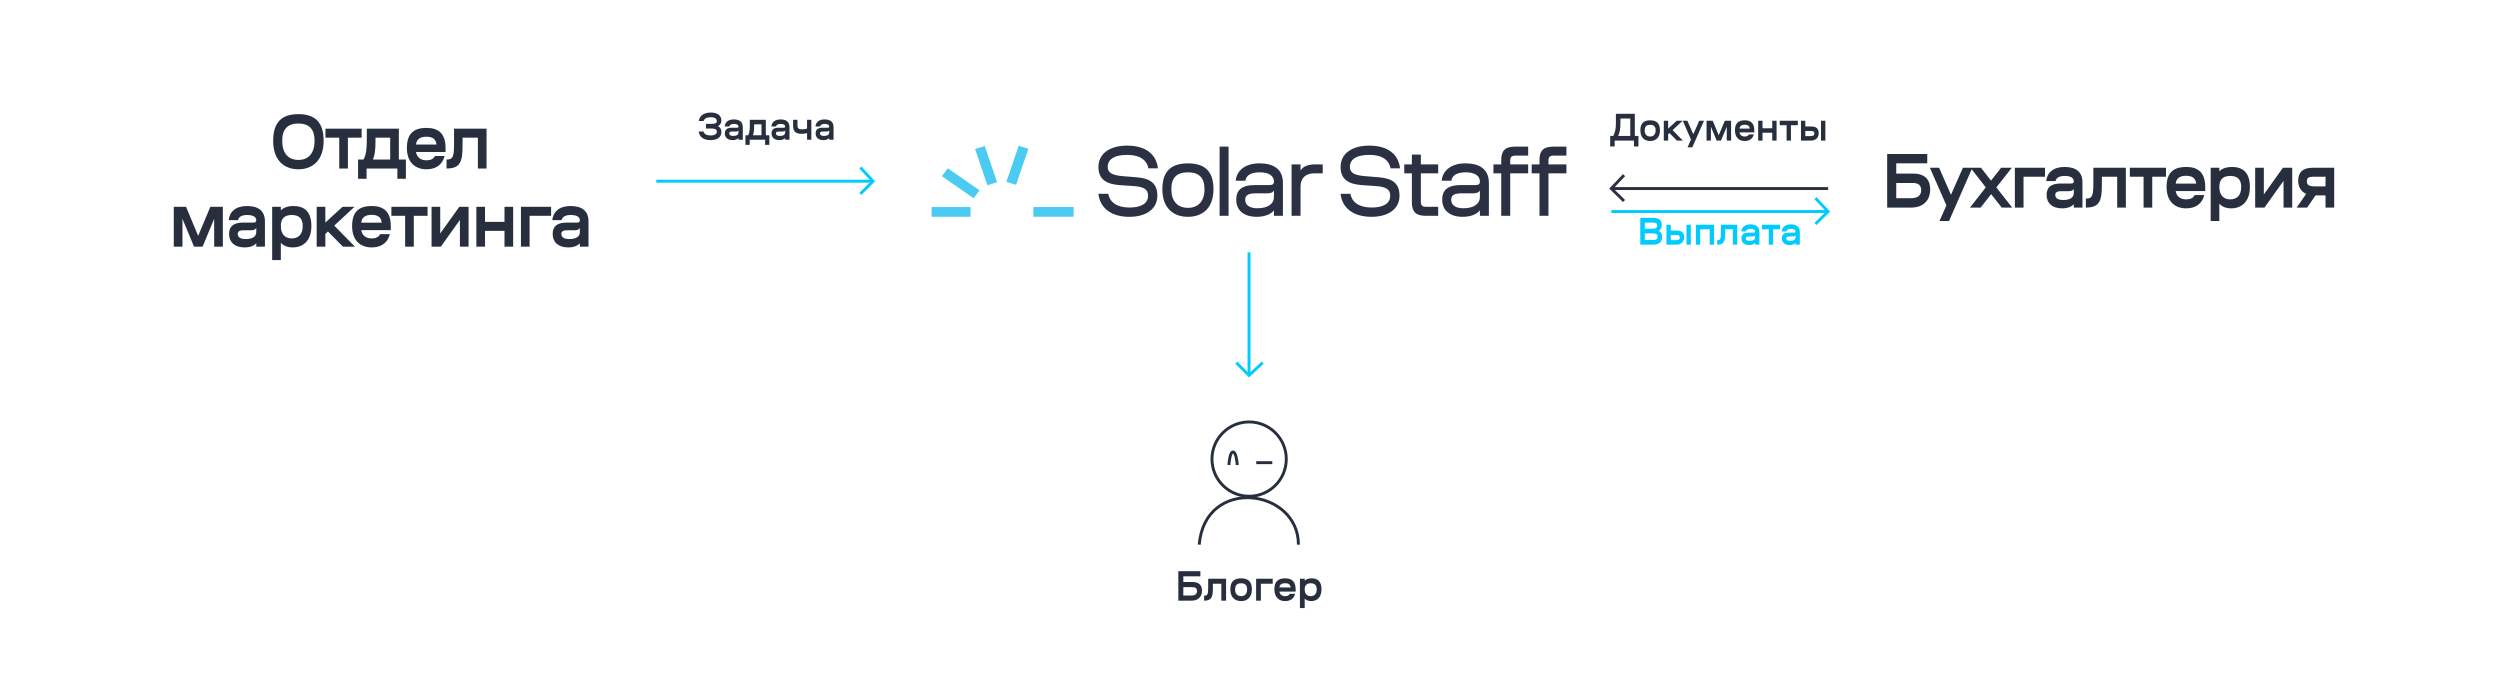 <svg width="1280" height="345" viewBox="0 0 1280 345" fill="none" xmlns="http://www.w3.org/2000/svg">
<rect width="1280" height="345" fill="white"/>
<path d="M152.778 86.681C145.658 86.681 139.858 82.281 139.858 72.041C139.858 61.921 144.938 58.441 152.778 58.441C160.618 58.441 165.698 61.921 165.698 72.041C165.698 82.281 159.898 86.681 152.778 86.681ZM152.778 81.881C157.898 81.881 161.058 78.521 161.058 72.041C161.058 65.961 158.138 63.241 152.778 63.241C147.418 63.241 144.498 65.961 144.498 72.041C144.498 78.521 147.658 81.881 152.778 81.881ZM185.165 70.481H178.125V86.281H173.685V70.481H166.645V65.881H185.165V70.481ZM207.81 91.561H203.45V86.281H187.69V91.561H183.33V81.681H186.13C187.53 78.921 187.81 76.361 187.81 70.721V65.881H204.21V81.681H207.81V91.561ZM192.25 70.481V72.321C192.25 76.881 191.89 79.241 190.97 81.681H199.77V70.481H192.25ZM222.684 79.881H227.604C226.484 84.681 222.764 86.681 218.364 86.681C212.844 86.681 208.324 83.401 208.324 75.721C208.324 68.041 212.244 65.481 218.364 65.481C224.404 65.481 228.124 68.281 228.124 75.761V77.841H213.004C213.484 80.681 215.524 82.081 218.364 82.081C220.404 82.081 221.964 81.401 222.684 79.881ZM218.364 70.001C215.164 70.001 213.284 71.241 213.004 74.001H223.484C223.204 71.281 221.524 70.001 218.364 70.001ZM232.471 65.881H249.111V86.281H244.671V70.481H236.831V74.441C236.831 82.801 235.711 86.281 228.631 86.281V81.681C231.991 81.681 232.471 80.241 232.471 73.401V65.881ZM93.417 112.041V126.281H88.977V105.881H95.257L101.457 120.761L107.697 105.881H114.097V126.281H109.657V112.041L103.737 126.281H99.337L93.417 112.041ZM135.649 113.401V126.281H131.209V124.521C130.129 125.841 128.009 126.681 125.249 126.681C120.249 126.681 117.289 124.081 117.289 119.801C117.289 115.961 119.409 113.961 124.609 113.961H129.849C130.809 113.961 131.209 113.561 131.209 112.801C131.209 111.081 129.609 110.081 126.569 110.081C123.849 110.081 122.249 110.961 121.849 112.721H117.089C117.489 108.401 120.769 105.481 126.409 105.481C132.249 105.481 135.649 107.921 135.649 113.401ZM125.809 122.401C129.169 122.401 131.209 121.201 131.209 118.841V116.761C130.729 117.561 129.769 117.881 128.689 117.881H125.049C122.849 117.881 121.729 118.321 121.729 119.801C121.729 121.481 123.169 122.401 125.809 122.401ZM143.79 124.361V133.161H139.35V105.881H143.79V107.681C144.95 106.521 147.03 105.481 150.23 105.481C155.59 105.481 159.43 108.081 159.43 115.721C159.43 123.401 155.03 126.681 149.87 126.681C147.07 126.681 145.19 125.761 143.79 124.361ZM149.39 122.081C152.83 122.081 154.99 119.921 154.99 115.721C154.99 111.761 152.99 110.081 149.39 110.081C145.79 110.081 143.79 111.761 143.79 115.721C143.79 119.921 145.95 122.081 149.39 122.081ZM166.574 105.881V113.961L175.374 105.881H181.494L171.134 115.521L181.694 126.281H175.574L167.894 118.521L166.574 119.761V126.281H162.134V105.881H166.574ZM194.64 119.881H199.56C198.44 124.681 194.72 126.681 190.32 126.681C184.8 126.681 180.28 123.401 180.28 115.721C180.28 108.041 184.2 105.481 190.32 105.481C196.36 105.481 200.08 108.281 200.08 115.761V117.841H184.96C185.44 120.681 187.48 122.081 190.32 122.081C192.36 122.081 193.92 121.401 194.64 119.881ZM190.32 110.001C187.12 110.001 185.24 111.241 184.96 114.001H195.44C195.16 111.281 193.48 110.001 190.32 110.001ZM218.912 110.481H211.872V126.281H207.432V110.481H200.392V105.881H218.912V110.481ZM220.956 105.881H225.396V119.561L235.156 105.881H239.916V126.281H235.476V112.601L225.716 126.281H220.956V105.881ZM243.897 105.881H248.337V113.601H258.297V105.881H262.737V126.281H258.297V118.201H248.337V126.281H243.897V105.881ZM266.72 105.881H282.16V110.481H271.16V126.281H266.72V105.881ZM301.323 113.401V126.281H296.883V124.521C295.803 125.841 293.683 126.681 290.923 126.681C285.923 126.681 282.963 124.081 282.963 119.801C282.963 115.961 285.083 113.961 290.283 113.961H295.523C296.483 113.961 296.883 113.561 296.883 112.801C296.883 111.081 295.283 110.081 292.243 110.081C289.523 110.081 287.923 110.961 287.523 112.721H282.763C283.163 108.401 286.443 105.481 292.083 105.481C297.923 105.481 301.323 107.921 301.323 113.401ZM291.483 122.401C294.843 122.401 296.883 121.201 296.883 118.841V116.761C296.403 117.561 295.443 117.881 294.363 117.881H290.723C288.523 117.881 287.403 118.321 287.403 119.801C287.403 121.481 288.843 122.401 291.483 122.401Z" fill="#272F3E"/>
<path d="M986.757 78.841V83.641H970.877V88.881H979.437C985.917 88.881 988.277 92.241 988.277 97.161C988.277 101.761 985.437 106.281 978.557 106.281H966.237V78.841H986.757ZM979.397 93.681H970.877V101.481H978.357C982.037 101.481 983.637 99.961 983.637 97.321C983.637 95.001 982.317 93.681 979.397 93.681ZM988.097 85.881H992.817L998.897 99.721L1005.02 85.881H1009.86L997.897 113.161H993.017L996.537 105.201H996.577L988.097 85.881ZM1030.05 85.881L1022.13 95.961L1030.25 106.281H1024.89L1019.45 99.401L1014.09 106.281H1008.65L1016.73 95.921L1008.89 85.881H1014.25L1019.41 92.481L1024.57 85.881H1030.05ZM1031.61 85.881H1047.05V90.481H1036.05V106.281H1031.61V85.881ZM1066.22 93.401V106.281H1061.78V104.521C1060.7 105.841 1058.58 106.681 1055.82 106.681C1050.82 106.681 1047.86 104.081 1047.86 99.801C1047.86 95.961 1049.98 93.961 1055.18 93.961H1060.42C1061.38 93.961 1061.78 93.561 1061.78 92.801C1061.78 91.081 1060.18 90.081 1057.14 90.081C1054.42 90.081 1052.82 90.961 1052.42 92.721H1047.66C1048.06 88.401 1051.34 85.481 1056.98 85.481C1062.82 85.481 1066.22 87.921 1066.22 93.401ZM1056.38 102.401C1059.74 102.401 1061.78 101.201 1061.78 98.841V96.761C1061.3 97.561 1060.34 97.881 1059.26 97.881H1055.62C1053.42 97.881 1052.3 98.321 1052.3 99.801C1052.3 101.481 1053.74 102.401 1056.38 102.401ZM1071.8 85.881H1088.44V106.281H1084V90.481H1076.16V94.441C1076.16 102.801 1075.04 106.281 1067.96 106.281V101.681C1071.32 101.681 1071.8 100.241 1071.8 93.401V85.881ZM1108.99 90.481H1101.95V106.281H1097.51V90.481H1090.47V85.881H1108.99V90.481ZM1123.64 99.881H1128.56C1127.44 104.681 1123.72 106.681 1119.32 106.681C1113.8 106.681 1109.28 103.401 1109.28 95.721C1109.28 88.041 1113.2 85.481 1119.32 85.481C1125.36 85.481 1129.08 88.281 1129.08 95.761V97.841H1113.96C1114.44 100.681 1116.48 102.081 1119.32 102.081C1121.36 102.081 1122.92 101.401 1123.64 99.881ZM1119.32 90.001C1116.12 90.001 1114.24 91.241 1113.96 94.001H1124.44C1124.16 91.281 1122.48 90.001 1119.32 90.001ZM1136.3 104.361V113.161H1131.86V85.881H1136.3V87.681C1137.46 86.521 1139.54 85.481 1142.74 85.481C1148.1 85.481 1151.94 88.081 1151.94 95.721C1151.94 103.401 1147.54 106.681 1142.38 106.681C1139.58 106.681 1137.7 105.761 1136.3 104.361ZM1141.9 102.081C1145.34 102.081 1147.5 99.921 1147.5 95.721C1147.5 91.761 1145.5 90.081 1141.9 90.081C1138.3 90.081 1136.3 91.761 1136.3 95.721C1136.3 99.921 1138.46 102.081 1141.9 102.081ZM1154.65 85.881H1159.09V99.561L1168.85 85.881H1173.61V106.281H1169.17V92.601L1159.41 106.281H1154.65V85.881ZM1181.27 106.281H1175.87L1180.75 99.281C1177.91 98.001 1176.67 95.361 1176.67 92.601C1176.67 88.481 1178.71 85.881 1184.15 85.881H1195.11V106.281H1190.67V100.041H1185.55L1181.27 106.281ZM1181.11 92.761C1181.11 94.841 1182.39 95.441 1185.43 95.441H1190.67V90.481H1184.95C1182.39 90.481 1181.11 90.801 1181.11 92.761Z" fill="#272F3E"/>
<path d="M446.338 92.781L336 92.781" stroke="#00CBFF" stroke-width="1.5"/>
<path d="M440.5 99.281L447 92.781L440.5 85.781" stroke="#00CBFF" stroke-width="1.5"/>
<path d="M639.5 191.529L639.5 129.191" stroke="#00CBFF" stroke-width="1.5"/>
<path d="M633 185.691L639.5 192.191L646.5 185.691" stroke="#00CBFF" stroke-width="1.5"/>
<path d="M567.421 99.235C568.126 103.367 571.748 106.258 578.237 106.258C583.97 106.258 587.808 104.401 587.808 100.163C587.808 96.806 585.431 95.618 580.348 95.257L573.426 94.79C566.666 94.324 562.394 92 562.394 85.497C562.394 78.426 568.56 74.554 577.048 74.554C586.836 74.554 592.08 79.201 592.841 86.171H587.975C587.325 82.505 584.353 79.307 577.048 79.307C570.449 79.307 567.149 81.63 567.149 85.449C567.149 88.653 569.799 89.788 575.043 90.201L581.965 90.769C588.886 91.337 592.564 93.814 592.564 100.221C592.564 107.09 586.67 111.015 578.232 111.015C569.038 111.015 563.2 106.628 562.389 99.24H567.421V99.235Z" fill="#2B3142"/>
<path d="M608.215 111.01C600.86 111.01 595.127 106.671 595.127 96.863C595.127 87.103 600.21 83.645 608.215 83.645C616.219 83.645 621.302 87.103 621.302 96.863C621.302 106.671 615.569 111.01 608.215 111.01ZM616.708 96.863C616.708 91.028 614.003 88.239 608.22 88.239C602.431 88.239 599.731 91.028 599.731 96.863C599.731 102.958 602.87 106.416 608.22 106.416C613.57 106.416 616.708 102.953 616.708 96.863Z" fill="#2B3142"/>
<path d="M624.436 110.495V75.069H629.03V110.49H624.436V110.495Z" fill="#2B3142"/>
<path d="M656.852 110.495H652.258V107.653C650.908 109.562 647.769 111.01 643.442 111.01C636.954 111.01 632.949 107.758 632.949 102.232C632.949 97.585 635.437 94.742 642.631 94.742H649.986C651.608 94.742 652.258 94.276 652.258 92.987C652.258 90.043 649.769 88.234 644.958 88.234C640.47 88.234 638.092 89.783 637.603 92.52H632.682C633.17 87.46 637.331 83.636 644.903 83.636C652.202 83.636 656.857 86.733 656.857 93.602V110.495H656.852ZM652.258 100.789V97.537C651.552 98.725 650.258 98.985 648.636 98.985H643.12C639.497 98.985 637.548 99.706 637.548 102.236C637.548 105.074 639.82 106.623 643.82 106.623C649.008 106.623 652.258 104.502 652.258 100.789Z" fill="#2B3142"/>
<path d="M677.239 88.754H672.912C668.423 88.754 665.879 91.183 665.879 95.469V110.495H661.285V84.16H665.879V87.258C667.23 85.194 669.668 84.16 673.396 84.16H677.234V88.754H677.239Z" fill="#2B3142"/>
<path d="M691.406 99.235C692.111 103.367 695.733 106.258 702.221 106.258C707.954 106.258 711.793 104.401 711.793 100.163C711.793 96.806 709.415 95.618 704.332 95.257L697.41 94.79C690.65 94.324 686.378 92.001 686.378 85.497C686.378 78.426 692.544 74.554 701.032 74.554C710.82 74.554 716.065 79.201 716.825 86.171H711.959C711.309 82.505 708.337 79.302 701.032 79.302C694.433 79.302 691.134 81.625 691.134 85.444C691.134 88.648 693.783 89.783 699.027 90.197L705.949 90.764C712.871 91.332 716.548 93.809 716.548 100.216C716.548 107.085 710.654 111.01 702.216 111.01C693.023 111.01 687.184 106.623 686.373 99.235H691.406Z" fill="#2B3142"/>
<path d="M730.291 105.897H736.346V110.491H729.963C724.986 110.491 722.88 108.475 722.88 103.728V88.754H718.986V84.16H722.88V79.148H727.48V84.155H736.351V88.749H727.48V103.261C727.48 105.228 728.18 105.897 730.291 105.897Z" fill="#2B3142"/>
<path d="M762.303 110.495H757.709V107.653C756.359 109.562 753.22 111.01 748.893 111.01C742.405 111.01 738.4 107.758 738.4 102.232C738.4 97.585 740.888 94.742 748.082 94.742H755.437C757.059 94.742 757.709 94.276 757.709 92.987C757.709 90.043 755.22 88.234 750.409 88.234C745.921 88.234 743.543 89.783 743.055 92.52H738.133C738.621 87.46 742.783 83.636 750.354 83.636C757.653 83.636 762.308 86.733 762.308 93.602V110.495H762.303ZM757.709 100.789V97.537C757.004 98.725 755.709 98.985 754.087 98.985H748.571C744.949 98.985 742.999 99.706 742.999 102.236C742.999 105.074 745.271 106.623 749.271 106.623C754.465 106.623 757.709 104.502 757.709 100.789Z" fill="#2B3142"/>
<path d="M773.231 84.16H782.425V88.753H773.231V110.495H768.637V88.753H764.637V84.16H768.637V81.837C768.637 77.084 770.748 75.073 775.72 75.073H782.425V79.667H776.042C773.931 79.667 773.231 80.341 773.231 82.298V84.16Z" fill="#2B3142"/>
<path d="M792.807 84.16H802.001V88.753H792.807V110.495H788.213V88.753H784.213V84.16H788.213V81.837C788.213 77.084 790.324 75.073 795.296 75.073H802.001V79.667H795.618C793.507 79.667 792.807 80.341 792.807 82.298V84.16Z" fill="#2B3142"/>
<path d="M496.929 106.002H477V110.986H496.929V106.002Z" fill="#4CCBF2"/>
<path d="M485.283 86.169L482.215 90.201L498.488 101.491L501.556 97.459L485.283 86.169Z" fill="#4CCBF2"/>
<path d="M504.202 74.761L499.238 76.301L505.544 94.834L510.508 93.294L504.202 74.761Z" fill="#4CCBF2"/>
<path d="M521.562 74.611L515.273 93.093L520.237 94.633L526.526 76.151L521.562 74.611Z" fill="#4CCBF2"/>
<path d="M549.711 105.966L529.092 106.001L529.101 110.984L549.72 110.949L549.711 105.966Z" fill="#4CCBF2"/>
<path d="M838.881 74.98H836.601V72H826.701V74.98H824.421V69.6H825.981C826.941 67.84 827.341 66.06 827.341 62.94V58.28H837.021V69.6H838.881V74.98ZM829.661 60.68V62.9C829.661 66.3 829.281 67.86 828.501 69.6H834.701V60.68H829.661ZM844.88 72.2C842.12 72.2 839.86 70.56 839.86 66.72C839.86 62.9 841.84 61.6 844.88 61.6C847.92 61.6 849.9 62.9 849.9 66.72C849.9 70.56 847.64 72.2 844.88 72.2ZM844.88 69.9C846.6 69.9 847.68 68.82 847.68 66.72C847.68 64.74 846.68 63.9 844.88 63.9C843.08 63.9 842.08 64.74 842.08 66.72C842.08 68.82 843.16 69.9 844.88 69.9ZM854.086 61.8V65.84L858.486 61.8H861.546L856.366 66.62L861.646 72H858.586L854.746 68.12L854.086 68.74V72H851.866V61.8H854.086ZM861.564 61.8H863.924L866.964 68.72L870.024 61.8H872.444L866.464 75.44H864.024L865.784 71.46H865.804L861.564 61.8ZM875.981 64.88V72H873.761V61.8H876.901L880.001 69.24L883.121 61.8H886.321V72H884.101V64.88L881.141 72H878.941L875.981 64.88ZM895.477 68.8H897.937C897.377 71.2 895.517 72.2 893.317 72.2C890.557 72.2 888.297 70.56 888.297 66.72C888.297 62.88 890.257 61.6 893.317 61.6C896.337 61.6 898.197 63 898.197 66.74V67.78H890.637C890.877 69.2 891.897 69.9 893.317 69.9C894.337 69.9 895.117 69.56 895.477 68.8ZM893.317 63.86C891.717 63.86 890.777 64.48 890.637 65.86H895.877C895.737 64.5 894.897 63.86 893.317 63.86ZM900.187 61.8H902.407V65.66H907.387V61.8H909.607V72H907.387V67.96H902.407V72H900.187V61.8ZM920.478 64.1H916.958V72H914.738V64.1H911.218V61.8H920.478V64.1ZM932.361 61.8H934.581V72H932.361V61.8ZM922.101 72V61.8H924.321V64.76H927.481C930.181 64.76 931.181 66.14 931.181 68.22C931.181 70.16 930.001 72 927.101 72H922.101ZM927.481 67.06H924.321V69.7H926.601C928.241 69.7 928.961 69.42 928.961 68.3C928.961 67.52 928.501 67.06 927.481 67.06Z" fill="#272F3E"/>
<path d="M361.45 65.805V63.405H364.25C366.11 63.405 367.03 63.065 367.03 62.005C367.03 60.805 366.01 60.025 363.87 60.025C361.83 60.025 360.57 60.765 360.23 61.965H357.79C358.09 59.525 360.07 57.625 363.87 57.625C367.51 57.625 369.35 59.205 369.35 61.785C369.35 63.125 368.57 64.145 367.59 64.585C368.75 65.145 369.35 66.125 369.35 67.585C369.35 70.185 367.33 71.745 363.75 71.745C360.09 71.745 358.05 70.005 357.73 67.345H360.19C360.55 68.545 361.65 69.345 363.75 69.345C365.97 69.345 367.03 68.605 367.03 67.405C367.03 66.285 366.13 65.805 364.23 65.805H361.45ZM380.314 65.105V71.545H378.094V70.665C377.554 71.325 376.494 71.745 375.114 71.745C372.614 71.745 371.134 70.445 371.134 68.305C371.134 66.385 372.194 65.385 374.794 65.385H377.414C377.894 65.385 378.094 65.185 378.094 64.805C378.094 63.945 377.294 63.445 375.774 63.445C374.414 63.445 373.614 63.885 373.414 64.765H371.034C371.234 62.605 372.874 61.145 375.694 61.145C378.614 61.145 380.314 62.365 380.314 65.105ZM375.394 69.605C377.074 69.605 378.094 69.005 378.094 67.825V66.785C377.854 67.185 377.374 67.345 376.834 67.345H375.014C373.914 67.345 373.354 67.565 373.354 68.305C373.354 69.145 374.074 69.605 375.394 69.605ZM393.905 74.185H391.725V71.545H383.845V74.185H381.665V69.245H383.065C383.765 67.865 383.905 66.585 383.905 63.765V61.345H392.105V69.245H393.905V74.185ZM386.125 63.645V64.565C386.125 66.845 385.945 68.025 385.485 69.245H389.885V63.645H386.125ZM404.221 65.105V71.545H402.001V70.665C401.461 71.325 400.401 71.745 399.021 71.745C396.521 71.745 395.041 70.445 395.041 68.305C395.041 66.385 396.101 65.385 398.701 65.385H401.321C401.801 65.385 402.001 65.185 402.001 64.805C402.001 63.945 401.201 63.445 399.681 63.445C398.321 63.445 397.521 63.885 397.321 64.765H394.941C395.141 62.605 396.781 61.145 399.601 61.145C402.521 61.145 404.221 62.365 404.221 65.105ZM399.301 69.605C400.981 69.605 402.001 69.005 402.001 67.825V66.785C401.761 67.185 401.281 67.345 400.741 67.345H398.921C397.821 67.345 397.261 67.565 397.261 68.305C397.261 69.145 397.981 69.605 399.301 69.605ZM406.071 64.625V61.345H408.291V64.185C408.291 65.805 409.031 66.225 410.711 66.225C411.491 66.225 412.551 66.085 413.211 65.785V61.345H415.411V71.545H413.211V68.105C412.471 68.405 411.331 68.525 410.451 68.525C407.731 68.525 406.071 67.505 406.071 64.625ZM426.779 65.105V71.545H424.559V70.665C424.019 71.325 422.959 71.745 421.579 71.745C419.079 71.745 417.599 70.445 417.599 68.305C417.599 66.385 418.659 65.385 421.259 65.385H423.879C424.359 65.385 424.559 65.185 424.559 64.805C424.559 63.945 423.759 63.445 422.239 63.445C420.879 63.445 420.079 63.885 419.879 64.765H417.499C417.699 62.605 419.339 61.145 422.159 61.145C425.079 61.145 426.779 62.365 426.779 65.105ZM421.859 69.605C423.539 69.605 424.559 69.005 424.559 67.825V66.785C424.319 67.185 423.839 67.345 423.299 67.345H421.479C420.379 67.345 419.819 67.565 419.819 68.305C419.819 69.145 420.539 69.605 421.859 69.605Z" fill="#272F3E"/>
<path d="M614.591 292.453V295.093H605.857V297.975H610.565C614.129 297.975 615.427 299.823 615.427 302.529C615.427 305.059 613.865 307.545 610.081 307.545H603.305V292.453H614.591ZM610.543 300.615H605.857V304.905H609.971C611.995 304.905 612.875 304.069 612.875 302.617C612.875 301.341 612.149 300.615 610.543 300.615ZM618.6 296.325H627.752V307.545H625.31V298.855H620.998V301.033C620.998 305.631 620.382 307.545 616.488 307.545V305.015C618.336 305.015 618.6 304.223 618.6 300.461V296.325ZM635.447 307.765C632.411 307.765 629.925 305.961 629.925 301.737C629.925 297.535 632.103 296.105 635.447 296.105C638.791 296.105 640.969 297.535 640.969 301.737C640.969 305.961 638.483 307.765 635.447 307.765ZM635.447 305.235C637.339 305.235 638.527 304.047 638.527 301.737C638.527 299.559 637.427 298.635 635.447 298.635C633.467 298.635 632.367 299.559 632.367 301.737C632.367 304.047 633.555 305.235 635.447 305.235ZM643.132 296.325H651.624V298.855H645.574V307.545H643.132V296.325ZM660.381 304.025H663.087C662.471 306.665 660.425 307.765 658.005 307.765C654.969 307.765 652.483 305.961 652.483 301.737C652.483 297.513 654.639 296.105 658.005 296.105C661.327 296.105 663.373 297.645 663.373 301.759V302.903H655.057C655.321 304.465 656.443 305.235 658.005 305.235C659.127 305.235 659.985 304.861 660.381 304.025ZM658.005 298.591C656.245 298.591 655.211 299.273 655.057 300.791H660.821C660.667 299.295 659.743 298.591 658.005 298.591ZM668.004 306.489V311.329H665.562V296.325H668.004V297.315C668.642 296.677 669.786 296.105 671.546 296.105C674.494 296.105 676.606 297.535 676.606 301.737C676.606 305.961 674.186 307.765 671.348 307.765C669.808 307.765 668.774 307.259 668.004 306.489ZM671.084 305.235C672.976 305.235 674.164 304.047 674.164 301.737C674.164 299.559 673.064 298.635 671.084 298.635C669.104 298.635 668.004 299.559 668.004 301.737C668.004 304.047 669.192 305.235 671.084 305.235Z" fill="#272F3E"/>
<path d="M839.822 111.561H846.602C849.322 111.561 850.822 112.681 850.822 115.161C850.822 116.721 850.102 117.741 849.222 118.221C850.162 118.521 851.022 119.621 851.022 121.261C851.022 123.821 849.522 125.281 846.262 125.281H839.822V111.561ZM842.142 122.881H846.522C848.042 122.881 848.702 122.261 848.702 121.161C848.702 120.101 848.042 119.501 846.522 119.501H842.142V122.881ZM842.142 117.101H846.542C847.922 117.101 848.502 116.481 848.502 115.501C848.502 114.481 847.922 113.961 846.522 113.961H842.142V117.101ZM863.476 115.081H865.696V125.281H863.476V115.081ZM853.216 125.281V115.081H855.436V118.041H858.596C861.296 118.041 862.296 119.421 862.296 121.501C862.296 123.441 861.116 125.281 858.216 125.281H853.216ZM858.596 120.341H855.436V122.981H857.716C859.356 122.981 860.076 122.701 860.076 121.581C860.076 120.801 859.616 120.341 858.596 120.341ZM868.294 115.081H877.594V125.281H875.374V117.381H870.514V125.281H868.294V115.081ZM881.109 115.081H889.429V125.281H887.209V117.381H883.289V119.361C883.289 123.541 882.729 125.281 879.189 125.281V122.981C880.869 122.981 881.109 122.261 881.109 118.841V115.081ZM900.805 118.841V125.281H898.585V124.401C898.045 125.061 896.985 125.481 895.605 125.481C893.105 125.481 891.625 124.181 891.625 122.041C891.625 120.121 892.685 119.121 895.285 119.121H897.905C898.385 119.121 898.585 118.921 898.585 118.541C898.585 117.681 897.785 117.181 896.265 117.181C894.905 117.181 894.105 117.621 893.905 118.501H891.525C891.725 116.341 893.365 114.881 896.185 114.881C899.105 114.881 900.805 116.101 900.805 118.841ZM895.885 123.341C897.565 123.341 898.585 122.741 898.585 121.561V120.521C898.345 120.921 897.865 121.081 897.325 121.081H895.505C894.405 121.081 893.845 121.301 893.845 122.041C893.845 122.881 894.565 123.341 895.885 123.341ZM911.359 117.381H907.839V125.281H905.619V117.381H902.099V115.081H911.359V117.381ZM921.508 118.841V125.281H919.288V124.401C918.748 125.061 917.688 125.481 916.308 125.481C913.808 125.481 912.328 124.181 912.328 122.041C912.328 120.121 913.388 119.121 915.988 119.121H918.608C919.088 119.121 919.288 118.921 919.288 118.541C919.288 117.681 918.488 117.181 916.968 117.181C915.608 117.181 914.808 117.621 914.608 118.501H912.228C912.428 116.341 914.068 114.881 916.888 114.881C919.808 114.881 921.508 116.101 921.508 118.841ZM916.588 123.341C918.268 123.341 919.288 122.741 919.288 121.561V120.521C919.048 120.921 918.568 121.081 918.028 121.081H916.208C915.108 121.081 914.548 121.301 914.548 122.041C914.548 122.881 915.268 123.341 916.588 123.341Z" fill="#00CBFF"/>
<path d="M633.467 238.095C633.342 235.864 632.737 231.403 631.319 231.403C629.901 231.403 629.321 235.864 629.208 238.095" stroke="#272F3E" stroke-width="1.5"/>
<path d="M651.416 236.878C651.175 236.878 650.009 236.878 647.273 236.878C644.538 236.878 643.42 236.878 643.203 236.878" stroke="#272F3E" stroke-width="1.5"/>
<circle cx="639.551" cy="235.053" r="19.022" stroke="#272F3E" stroke-width="1.5"/>
<path d="M614 278.855C616.943 243.773 664.798 250.007 664.798 278.855" stroke="#272F3E" stroke-width="1.5"/>
<path d="M935.338 108.298L825 108.298" stroke="#00CBFF" stroke-width="1.5"/>
<path d="M929.5 114.669L936 108.298L929.5 101.438" stroke="#00CBFF" stroke-width="1.5"/>
<path d="M825.662 96.537L936 96.537" stroke="#2B3142" stroke-width="1.5"/>
<path d="M831.5 102.908L825 96.537L831.5 89.676" stroke="#2B3142" stroke-width="1.5"/>
</svg>
